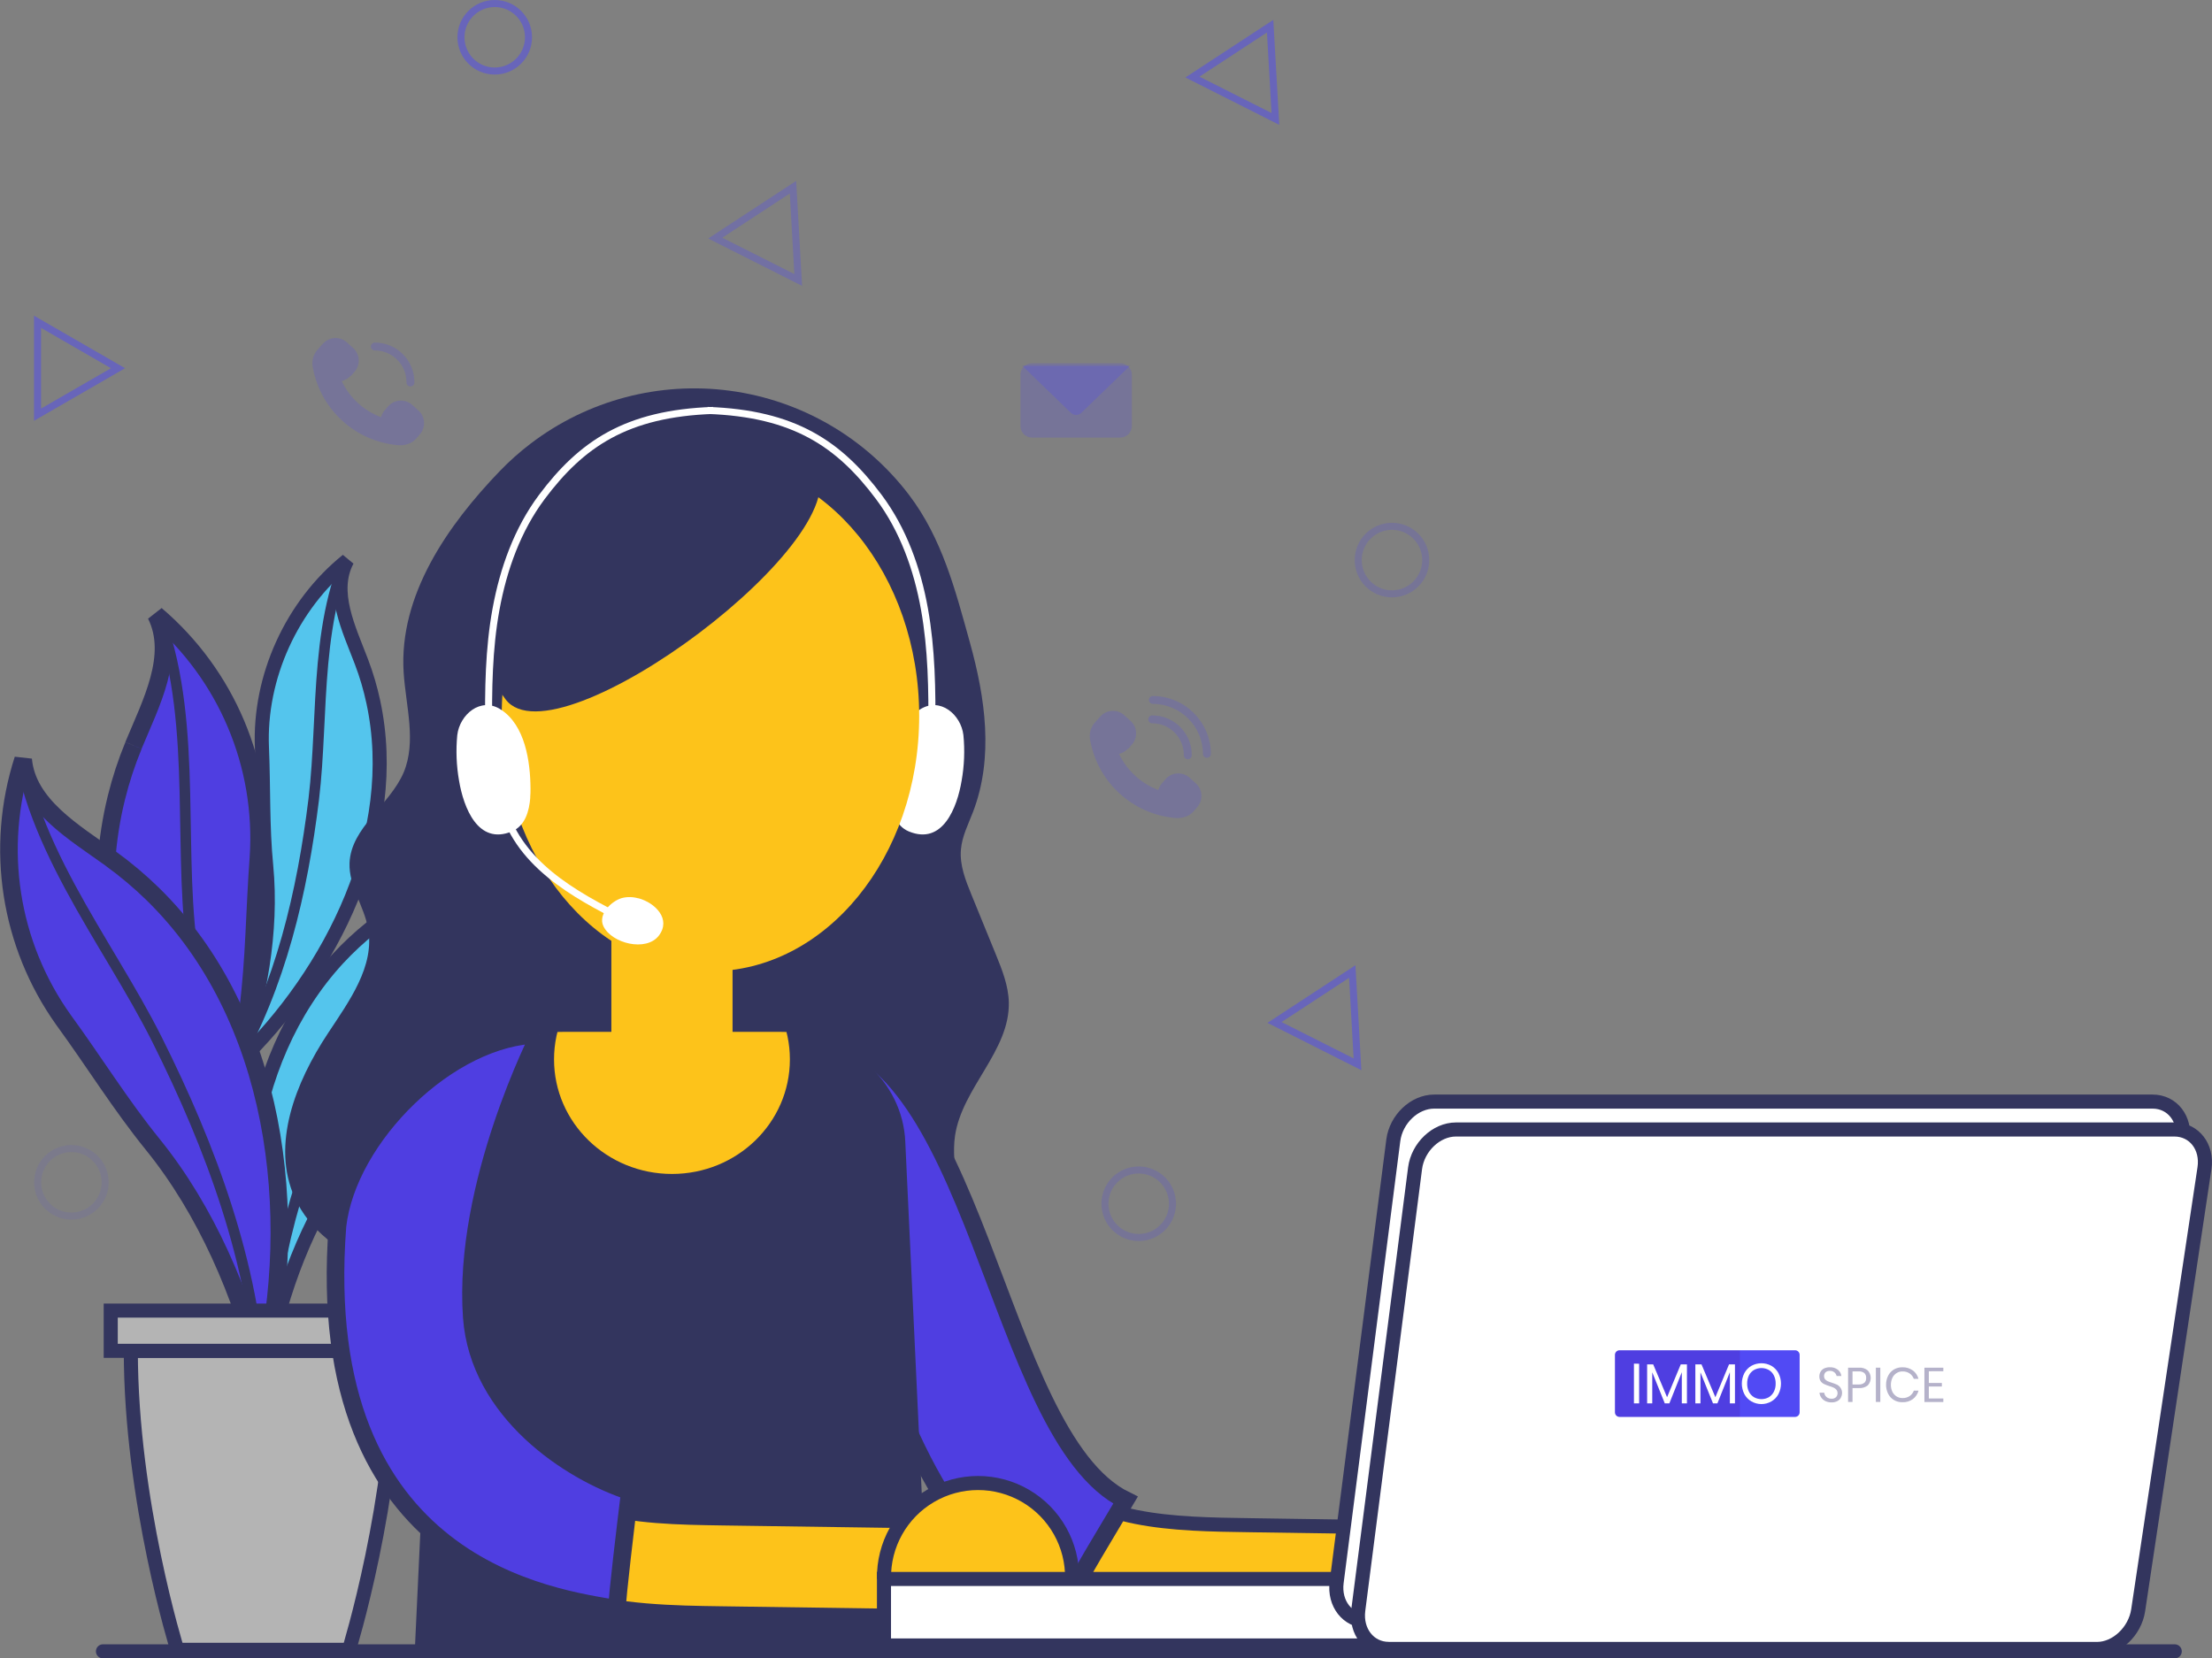 <svg id="ez7gaxfa242d1" xmlns="http://www.w3.org/2000/svg" xmlns:xlink="http://www.w3.org/1999/xlink" viewBox="0 0 628.86 471.5" shape-rendering="geometricPrecision" text-rendering="geometricPrecision"><rect x="0" y="0" width="628.86" height="471.5" fill="#808080" stroke="none"/><style><![CDATA[#ez7gaxfa242d3_to {animation: ez7gaxfa242d3_to__to 10000ms linear infinite normal forwards}@keyframes ez7gaxfa242d3_to__to { 0% {transform: translate(305.945px,113.845px)} 7% {transform: translate(305.945px,108.845px)} 15% {transform: translate(305.945px,113.845px)} 23% {transform: translate(305.945px,108.845px)} 34% {transform: translate(305.945px,113.845px)} 55% {transform: translate(305.945px,113.845px)} 62% {transform: translate(305.945px,108.845px)} 70% {transform: translate(305.945px,113.845px)} 78% {transform: translate(305.945px,108.845px)} 89% {transform: translate(305.945px,113.845px)} 100% {transform: translate(305.945px,113.845px)} }#ez7gaxfa242d8 {animation: ez7gaxfa242d8_c_o 10000ms linear infinite normal forwards}@keyframes ez7gaxfa242d8_c_o { 0% {opacity: 0} 10% {opacity: 0} 15% {opacity: 0.21} 20% {opacity: 0.16} 30% {opacity: 0.21} 100% {opacity: 0.21} }#ez7gaxfa242d9 {animation: ez7gaxfa242d9_c_o 10000ms linear infinite normal forwards}@keyframes ez7gaxfa242d9_c_o { 0% {opacity: 0.21} 5% {opacity: 0} 10% {opacity: 0.21} 100% {opacity: 0.21} }#ez7gaxfa242d12 {animation: ez7gaxfa242d12_c_o 10000ms linear infinite normal forwards}@keyframes ez7gaxfa242d12_c_o { 0% {opacity: 0.21} 57% {opacity: 0} 62% {opacity: 0.21} 67% {opacity: 0.21} 77% {opacity: 0.21} 100% {opacity: 0.21} }#ez7gaxfa242d13 {animation: ez7gaxfa242d13_c_o 10000ms linear infinite normal forwards}@keyframes ez7gaxfa242d13_c_o { 0% {opacity: 0.21} 47% {opacity: 0.21} 52% {opacity: 0} 57% {opacity: 0.21} 100% {opacity: 0.21} }#ez7gaxfa242d14_tr {animation: ez7gaxfa242d14_tr__tr 10000ms linear infinite normal forwards}@keyframes ez7gaxfa242d14_tr__tr { 0% {transform: translate(69.423px,296.61px) rotate(15deg)} 63% {transform: translate(69.423px,296.61px) rotate(0deg);animation-timing-function: cubic-bezier(0.42,0,0.58,1)} 100% {transform: translate(69.423px,296.61px) rotate(15deg)} }#ez7gaxfa242d23_tr {animation: ez7gaxfa242d23_tr__tr 10000ms linear infinite normal forwards}@keyframes ez7gaxfa242d23_tr__tr { 0% {transform: translate(74.21px,372.62px) rotate(-20deg)} 35% {transform: translate(74.21px,372.62px) rotate(0deg);animation-timing-function: cubic-bezier(0.42,0,0.58,1)} 100% {transform: translate(74.21px,372.62px) rotate(-20deg)} }#ez7gaxfa242d32_tr {animation: ez7gaxfa242d32_tr__tr 10000ms linear infinite normal forwards}@keyframes ez7gaxfa242d32_tr__tr { 0% {transform: translate(76.496px,373.588px) rotate(-15deg)} 43% {transform: translate(76.496px,373.588px) rotate(-40deg);animation-timing-function: cubic-bezier(0.42,0,0.58,1)} 100% {transform: translate(76.496px,373.588px) rotate(-15deg)} }#ez7gaxfa242d41_tr {animation: ez7gaxfa242d41_tr__tr 10000ms linear infinite normal forwards}@keyframes ez7gaxfa242d41_tr__tr { 0% {transform: translate(73.423px,372.62px) rotate(0deg);animation-timing-function: cubic-bezier(0.42,0,0.58,1)} 52% {transform: translate(73.423px,372.62px) rotate(11.353deg);animation-timing-function: cubic-bezier(0.42,0,0.58,1)} 100% {transform: translate(73.423px,372.62px) rotate(0deg)} }#ez7gaxfa242d81 {animation: ez7gaxfa242d81_c_o 10000ms linear infinite normal forwards}@keyframes ez7gaxfa242d81_c_o { 0% {opacity: 0.2} 10% {opacity: 0.18} 20% {opacity: 0.5} 30% {opacity: 0.16} 60% {opacity: 0.5} 70% {opacity: 0.2} 100% {opacity: 0.2} }#ez7gaxfa242d82 {animation: ez7gaxfa242d82_c_o 10000ms linear infinite normal forwards}@keyframes ez7gaxfa242d82_c_o { 0% {opacity: 0.2} 18% {opacity: 0.2} 28% {opacity: 0.2} 100% {opacity: 0.2} }#ez7gaxfa242d83 {animation: ez7gaxfa242d83_c_o 10000ms linear infinite normal forwards}@keyframes ez7gaxfa242d83_c_o { 0% {opacity: 0.1} 14% {opacity: 0.1} 24% {opacity: 0.2} 34% {opacity: 0.3} 44% {opacity: 0.1} 64% {opacity: 0.5} 74% {opacity: 0.2} 100% {opacity: 0.2} }#ez7gaxfa242d84 {animation: ez7gaxfa242d84_c_o 10000ms linear infinite normal forwards}@keyframes ez7gaxfa242d84_c_o { 0% {opacity: 0.3} 10% {opacity: 0.5} 20% {opacity: 0.3} 30% {opacity: 0.1} 50% {opacity: 0.5} 70% {opacity: 0.3} 100% {opacity: 0.3} }]]></style><defs><linearGradient id="ez7gaxfa242d90-fill" x1="494.247" y1="398.183" x2="494.772" y2="398.183" spreadMethod="pad" gradientUnits="userSpaceOnUse"><stop id="ez7gaxfa242d90-fill-0" offset="49%" stop-color="rgb(79,62,225)"/><stop id="ez7gaxfa242d90-fill-1" offset="100%" stop-color="rgb(81,74,244)"/></linearGradient></defs><g id="ez7gaxfa242d2"><g id="ez7gaxfa242d3_to" transform="translate(305.945,113.845)"><g id="ez7gaxfa242d3" transform="translate(-305.945,-113.845)"><path id="ez7gaxfa242d4" style="isolation:isolate" d="M293.38,124.41L318.51,124.41C320.314,124.405,321.775,122.944,321.78,121.14L321.78,106.55C321.78,104.744,320.316,103.28,318.51,103.28L293.38,103.28C291.574,103.28,290.11,104.744,290.11,106.55L290.11,121.14C290.115,122.944,291.576,124.405,293.38,124.41" opacity="0.21" fill="rgb(81,74,244)" stroke="none" stroke-width="1"/><path id="ez7gaxfa242d5" style="isolation:isolate" d="M321.26,104L307.4,117.4C306.58,118.172,305.3,118.172,304.48,117.4L290.62,104" opacity="0.26" fill="rgb(81,74,244)" stroke="none" stroke-width="1"/></g></g><g id="ez7gaxfa242d6"><path id="ez7gaxfa242d7" style="isolation:isolate" d="M99.74,106.92L100.74,105.76C101.601,104.813,102.049,103.562,101.985,102.284C101.921,101.006,101.351,99.806,100.4,98.95L100.4,98.95L98.63,97.35C96.657,95.569,93.615,95.721,91.83,97.69L91.83,97.69L90.78,98.85C90.642,99.006,90.511,99.17,90.39,99.34L90.34,99.34C88.991,100.82,88.486,102.884,89,104.82C91.284,116.592,101.06,125.447,113,126.56C114.437,126.726,115.888,126.425,117.14,125.7C117.586,125.434,117.985,125.096,118.32,124.7L119.32,123.54C121.102,121.564,120.95,118.519,118.98,116.73L117.21,115.13C115.234,113.348,112.189,113.5,110.4,115.47L110.4,115.47L109.4,116.63C108.954,117.122,108.613,117.701,108.4,118.33L108.3,118.61L108.03,118.5C103.354,116.66,99.527,113.15,97.29,108.65L97.15,108.35L97.46,108.25C98.302,107.998,99.059,107.521,99.65,106.87" opacity="0.21" fill="rgb(81,74,244)" stroke="none" stroke-width="1"/><path id="ez7gaxfa242d8" style="isolation:isolate" d="M105.62,93C105.625,93.62,106.13,94.12,106.75,94.12C114.632,94.148,121.006,100.548,121,108.43C121.055,109.01,121.542,109.454,122.125,109.454C122.708,109.454,123.195,109.01,123.25,108.43C123.239,99.304,115.846,91.907,106.72,91.89C106.118,91.911,105.635,92.397,105.62,93" opacity="0" fill="rgb(81,74,244)" stroke="none" stroke-width="1"/><path id="ez7gaxfa242d9" style="isolation:isolate" d="M105.44,98.52C105.44,98.817,105.558,99.102,105.768,99.312C105.978,99.522,106.263,99.64,106.56,99.64C111.531,99.64,115.56,103.669,115.56,108.64C115.52,109.067,115.725,109.48,116.09,109.707C116.454,109.933,116.916,109.933,117.28,109.707C117.645,109.48,117.85,109.067,117.81,108.64L117.81,108.64C117.815,105.656,116.631,102.792,114.52,100.683C112.409,98.573,109.544,97.392,106.56,97.4C106.263,97.4,105.978,97.518,105.768,97.728C105.558,97.938,105.44,98.223,105.44,98.52" opacity="0.21" fill="rgb(81,74,244)" stroke="none" stroke-width="1"/></g><g id="ez7gaxfa242d10" transform="matrix(1 0 0 1 221 106)"><path id="ez7gaxfa242d11" style="isolation:isolate" d="M99.74,106.92L100.74,105.76C101.601,104.813,102.049,103.562,101.985,102.284C101.921,101.006,101.351,99.806,100.4,98.95L100.4,98.95L98.63,97.35C96.657,95.569,93.615,95.721,91.83,97.69L91.83,97.69L90.78,98.85C90.642,99.006,90.511,99.17,90.39,99.34L90.34,99.34C88.991,100.82,88.486,102.884,89,104.82C91.284,116.592,101.06,125.447,113,126.56C114.437,126.726,115.888,126.425,117.14,125.7C117.586,125.434,117.985,125.096,118.32,124.7L119.32,123.54C121.102,121.564,120.95,118.519,118.98,116.73L117.21,115.13C115.234,113.348,112.189,113.5,110.4,115.47L110.4,115.47L109.4,116.63C108.954,117.122,108.613,117.701,108.4,118.33L108.3,118.61L108.03,118.5C103.354,116.66,99.527,113.15,97.29,108.65L97.15,108.35L97.46,108.25C98.302,107.998,99.059,107.521,99.65,106.87" opacity="0.21" fill="rgb(81,74,244)" stroke="none" stroke-width="1"/><path id="ez7gaxfa242d12" style="isolation:isolate" d="M105.62,93C105.625,93.62,106.13,94.12,106.75,94.12C114.632,94.148,121.006,100.548,121,108.43C121.055,109.01,121.542,109.454,122.125,109.454C122.708,109.454,123.195,109.01,123.25,108.43C123.239,99.304,115.846,91.907,106.72,91.89C106.118,91.911,105.635,92.397,105.62,93" opacity="0.21" fill="rgb(81,74,244)" stroke="none" stroke-width="1"/><path id="ez7gaxfa242d13" style="isolation:isolate" d="M105.44,98.52C105.44,98.817,105.558,99.102,105.768,99.312C105.978,99.522,106.263,99.64,106.56,99.64C111.531,99.64,115.56,103.669,115.56,108.64C115.52,109.067,115.725,109.48,116.09,109.707C116.454,109.933,116.916,109.933,117.28,109.707C117.645,109.48,117.85,109.067,117.81,108.64L117.81,108.64C117.815,105.656,116.631,102.792,114.52,100.683C112.409,98.573,109.544,97.392,106.56,97.4C106.263,97.4,105.978,97.518,105.768,97.728C105.558,97.938,105.44,98.223,105.44,98.52" opacity="0.21" fill="rgb(81,74,244)" stroke="none" stroke-width="1"/></g><g id="ez7gaxfa242d14_tr" transform="translate(69.423,296.61) rotate(15)"><g id="ez7gaxfa242d14" transform="translate(-69.423,-296.61)"><path id="ez7gaxfa242d15" d="M73.53,183.19C75.878,186.437,77.971,189.86,79.79,193.43C97.16,227.36,88.43,270.64,69.1,302.62C70.53,283.87,68.97,263.85,62.43,246.32C58.43,235.68,55.94,224.92,52.54,214.11C46.54,194.97,50.22,172.8,62.19,156.4C59.89,166.3,67.68,175.08,73.53,183.19" fill="rgb(84,197,237)" stroke="rgb(51,53,94)" stroke-width="4"/><g id="ez7gaxfa242d16"><g id="ez7gaxfa242d17" clip-path="url(#ez7gaxfa242d21)"><g id="ez7gaxfa242d18"><g id="ez7gaxfa242d19"><path id="ez7gaxfa242d20" d="M68.27,304.16C75.2,278.06,74.27,250.82,70.57,224.5C67.1,200.1,56.57,173.03,63.33,148.2" fill="none" stroke="rgb(51,53,94)" stroke-width="3" stroke-miterlimit="10"/></g></g><clipPath id="ez7gaxfa242d21"><path id="ez7gaxfa242d22" d="M73.53,183.19C75.878,186.437,77.971,189.86,79.79,193.43C97.16,227.36,88.44,270.64,69.11,302.62C70.53,283.87,68.97,263.85,62.43,246.32C58.43,235.68,55.94,224.92,52.54,214.11C46.54,194.97,50.22,172.8,62.19,156.4C59.89,166.3,67.68,175.08,73.53,183.19" fill="none" stroke="none" stroke-width="1"/></clipPath></g></g></g></g><g id="ez7gaxfa242d23_tr" transform="translate(74.21,372.62) rotate(-20)"><g id="ez7gaxfa242d23" transform="translate(-74.21,-372.62)"><path id="ez7gaxfa242d24" d="M95.09,209.25C91.575,213.094,88.353,217.195,85.45,221.52C57.87,262.59,62.62,318.92,82.79,362.17C83.79,338.07,88.79,312.74,99.91,291.17C106.65,278.11,111.54,264.7,117.57,251.34C128.229,227.199,126.831,199.438,113.8,176.49C115.27,189.41,103.88,199.63,95.09,209.22" fill="rgb(79,62,225)" stroke="rgb(51,53,94)" stroke-width="5"/><g id="ez7gaxfa242d25"><g id="ez7gaxfa242d26" clip-path="url(#ez7gaxfa242d30)"><g id="ez7gaxfa242d27"><g id="ez7gaxfa242d28"><path id="ez7gaxfa242d29" d="M83.63,364.24C78.63,330.05,83.87,295.44,92.69,262.32C100.86,231.63,118.61,198.45,113.56,165.91" fill="none" stroke="rgb(51,53,94)" stroke-width="3" stroke-miterlimit="10"/></g></g><clipPath id="ez7gaxfa242d30"><path id="ez7gaxfa242d31" d="M95.09,209.25C91.575,213.094,88.353,217.195,85.45,221.52C57.87,262.59,62.62,318.92,82.79,362.17C83.79,338.07,88.79,312.73,99.92,291.17C106.65,278.11,111.54,264.7,117.57,251.34C128.229,227.199,126.831,199.438,113.8,176.49C115.27,189.41,103.88,199.63,95.09,209.22" fill="none" stroke="none" stroke-width="1"/></clipPath></g></g></g></g><g id="ez7gaxfa242d32_tr" transform="translate(76.496,373.588) rotate(-15)"><g id="ez7gaxfa242d32" transform="translate(-76.496,-373.588)"><path id="ez7gaxfa242d33" d="M133,275C129.073,276.715,125.279,278.721,121.65,281C87.2,302.75,72,346.75,72.78,386.05C81.55,368.23,93.78,350.82,109.33,338.3C118.76,330.7,126.91,322.24,135.9,314.19C151.972,299.556,160.168,278.178,158,256.55C154.8,266.78,142.82,270.68,133,274.97" fill="rgb(84,197,237)" stroke="rgb(51,53,94)" stroke-width="4"/><g id="ez7gaxfa242d34"><g id="ez7gaxfa242d35" clip-path="url(#ez7gaxfa242d39)"><g id="ez7gaxfa242d36"><g id="ez7gaxfa242d37"><path id="ez7gaxfa242d38" d="M72.73,387.89C80.34,360.47,95.84,336.15,113.51,314.14C129.89,293.75,154.32,274.67,161.36,248.48" fill="none" stroke="rgb(51,53,94)" stroke-width="3" stroke-miterlimit="10"/></g></g><clipPath id="ez7gaxfa242d39"><path id="ez7gaxfa242d40" d="M133,271.66C129.075,273.373,125.284,275.379,121.66,277.66C87.2,299.43,72,343.44,72.78,382.73C81.55,364.91,93.78,347.51,109.33,334.99C118.76,327.39,126.91,318.92,135.9,310.87C151.971,296.24,160.168,274.865,158,253.24C154.8,263.47,142.82,267.36,133,271.66" fill="none" stroke="none" stroke-width="1"/></clipPath></g></g></g></g><g id="ez7gaxfa242d41_tr" transform="translate(73.423,372.62) rotate(0)"><g id="ez7gaxfa242d41" transform="translate(-73.423,-372.62)"><path id="ez7gaxfa242d42" d="M31.54,244.17C35.76,247.22,39.748,250.579,43.47,254.22C78.81,288.84,85.59,345,74.62,391.4C68.76,368,58.68,344.22,43.44,325.4C34.2,314,26.7,301.82,18.07,290C2.731,268.513,-1.531,241.033,6.58,215.91C7.76,228.91,20.99,236.55,31.58,244.17" fill="rgb(79,62,225)" stroke="rgb(51,53,94)" stroke-width="5"/><g id="ez7gaxfa242d43" clip-path="url(#ez7gaxfa242d47)"><g id="ez7gaxfa242d44"><g id="ez7gaxfa242d45"><path id="ez7gaxfa242d46" d="M74.21,393.6C72.21,359.11,60.01,326.28,44.66,295.6C30.44,267.21,6.32,238.32,4.66,205.43" fill="none" stroke="rgb(51,53,94)" stroke-width="3" stroke-miterlimit="10"/></g></g><clipPath id="ez7gaxfa242d47"><path id="ez7gaxfa242d48" d="M31.54,244.17C35.763,247.217,39.751,250.576,43.47,254.22C78.81,288.84,85.59,345,74.62,391.4C68.76,368,58.68,344.22,43.44,325.4C34.19,314,26.69,301.82,18.07,290C2.739,268.522,-1.526,241.056,6.57,215.94C7.75,228.94,20.98,236.58,31.57,244.2" fill="none" stroke="none" stroke-width="1"/></clipPath></g></g></g><path id="ez7gaxfa242d49" d="M37.19,384.06L112.42,384.06C112.42,426.55,99.22,469.06,99.22,469.06L50.39,469.06C50.39,469.06,37.19,426.76,37.19,384.06" fill="rgb(180,180,180)" stroke="rgb(51,53,94)" stroke-width="4"/><rect id="ez7gaxfa242d50" width="86.66" height="11.44" rx="0" ry="0" transform="matrix(1 0 0 1 31.48 372.62)" fill="rgb(180,180,180)" stroke="rgb(51,53,94)" stroke-width="4"/><rect id="ez7gaxfa242d51" width="159.94" height="321.15" rx="0" ry="0" transform="matrix(1 0 0 1 2.53 147.89)" fill="none" stroke="none" stroke-width="1"/><path id="ez7gaxfa242d52" d="M136.15,364.4C154.96,365.12,173.79,364.61,192.59,363.71C203.31,363.2,214.04,362.83,224.77,362.51C234.54,362.23,243.98,365.64,253.77,363.39C261.44,361.62,268.7,356.46,271.14,348.97C273.82,340.69,270.26,331.63,271.5,322.97C273.5,309.29,287.13,298.78,286.8,284.97C286.69,280.18,284.85,275.62,283.04,271.18L276.19,254.41C274.5,250.28,272.78,245.94,273.19,241.5C273.51,237.78,275.26,234.38,276.6,230.9C282.6,215.32,280.08,198.29,275.73,182.65C271.62,167.86,267.86,153.08,258.39,140.65C246.058,124.462,227.801,113.837,207.635,111.112C187.468,108.387,167.046,113.786,150.86,126.12C147.74,128.501,144.805,131.115,142.08,133.94C127.41,149.19,113.31,169.19,114.76,191.28C115.39,200.81,118.44,210.82,114.76,219.62C110.76,228.98,99.76,235.24,99.37,245.4C99.14,251.85,103.48,257.56,104.63,263.91C106.63,274.71,99.23,284.69,93.19,293.85C84,307.75,77,325.45,83.8,340.55C87.96,349.78,96.8,356.3,106.27,359.77C115.74,363.24,126,364,136.15,364.39" fill="rgb(51,53,94)" stroke="none" stroke-width="1"/><path id="ez7gaxfa242d53" d="M421.82,457.63L355.23,456.68C330.49,456.33,299.69,455.89,279.86,432.77C267.6,418.48,261.78,401.31,257.3,384.89C252.48,367.2,248.08,349.15,244.23,331.26L266.76,326.41C270.52,343.9,274.82,361.54,279.53,378.83C283.3,392.66,288.06,406.94,297.35,417.77C310.41,433,333.35,433.33,355.56,433.64L422.15,434.64Z" fill="rgb(253,195,26)" stroke="rgb(51,53,94)" stroke-width="4"/><path id="ez7gaxfa242d54" d="M228.47,294.17C278.05,293.37,282.35,408.08,319.98,426.52C312.74,438.75,308.08,446.11,304.78,453.01C248.95,451.09,228.47,294.17,228.47,294.17" fill="rgb(79,62,225)" stroke="rgb(51,53,94)" stroke-width="5"/><path id="ez7gaxfa242d55" d="M117.88,470.21L264.19,470.21L257.37,324.68C256.67,307.21,240.99,293.37,221.89,293.37L160.18,293.37C141.08,293.37,125.4,307.21,124.7,324.68Z" fill="rgb(51,53,94)" stroke="none" stroke-width="1"/><g id="ez7gaxfa242d56"><g id="ez7gaxfa242d57" clip-path="url(#ez7gaxfa242d61)"><g id="ez7gaxfa242d58"><g id="ez7gaxfa242d59"><path id="ez7gaxfa242d60" d="M224.56,301.2C224.56,319.2,209.56,333.77,191.04,333.77C172.52,333.77,157.51,319.19,157.51,301.2C157.51,283.21,172.51,268.63,191.04,268.63C209.57,268.63,224.56,283.22,224.56,301.2" fill="rgb(253,195,26)" stroke="none" stroke-width="1"/></g></g><clipPath id="ez7gaxfa242d61"><path id="ez7gaxfa242d62" d="M160.18,293.37C141.08,293.37,125.4,305.43,124.71,320.67L117.88,470.21L264.19,470.21L257.37,320.67C256.67,305.43,240.99,293.37,221.89,293.37Z" fill="none" stroke="none" stroke-width="1"/></clipPath></g></g><path id="ez7gaxfa242d63" d="M270.89,457.63L205.19,456.69C191.62,456.5,176.24,456.27,161.57,451.87C142.652,446.161,126.301,434.062,115.31,417.64C106.663,404.867,101.771,389.924,101.19,374.51C100.939,366.748,101.866,358.994,103.94,351.51L104.51,349.45C106.01,344.04,107.51,338.45,109.62,332.83L131.24,340.83C129.51,345.53,128.15,350.43,126.72,355.62L126.14,357.71C124.689,362.938,124.042,368.357,124.22,373.78C124.661,384.892,128.212,395.657,134.47,404.85C142.527,416.797,154.435,425.62,168.21,429.85C179.79,433.33,192.88,433.52,205.53,433.71L271.22,434.65Z" fill="rgb(253,195,26)" stroke="none" stroke-width="1"/><rect id="ez7gaxfa242d64" width="34.45" height="34.45" rx="0" ry="0" transform="matrix(1 0 0 1 173.81 262.16)" fill="rgb(253,195,26)" stroke="none" stroke-width="1"/><path id="ez7gaxfa242d65" d="M153.36,294.18C127.81,294.5,98.82,323.23,95.94,348.57C88.47,446.48,158.14,454.35,175.42,457.43C175.42,454.14,177.92,433.43,179.07,424.02C161.98,418.45,136.07,401.44,134.12,374.49C131.45,336.84,153.36,294.17,153.36,294.17" fill="rgb(79,62,225)" stroke="rgb(51,53,94)" stroke-width="5"/><path id="ez7gaxfa242d66" d="M133.63,223.59C136.73,230.34,142.93,234.11,147.49,232.02C152.05,229.93,153.24,222.77,150.15,216.02C147.06,209.27,140.85,205.5,136.29,207.59C131.73,209.68,130.54,216.84,133.63,223.59" fill="rgb(220,123,89)" stroke="none" stroke-width="1"/><path id="ez7gaxfa242d67" d="M269.57,223.59C266.48,230.34,260.27,234.11,255.71,232.02C251.15,229.93,249.97,222.77,253.06,216.02C256.15,209.27,262.36,205.5,266.92,207.59C271.48,209.68,272.67,216.84,269.57,223.59" fill="rgb(220,123,89)" stroke="none" stroke-width="1"/><path id="ez7gaxfa242d68" d="M253.14,226.74C253.43,230.63,254.6,234.83,258.38,236.39C268.04,240.39,272.12,229.53,273.38,221.99C274.146,217.701,274.318,213.326,273.89,208.99C273.21,203.19,267.28,198.05,261.58,201.69C254.58,206.15,253.11,216.61,253.08,224.18C253.08,225.01,253.08,225.88,253.16,226.78" fill="rgb(255,255,255)" stroke="none" stroke-width="1"/><path id="ez7gaxfa242d69" d="M142.58,203.54C142.58,243.65,169.16,276.16,201.95,276.16C234.74,276.16,261.32,243.65,261.32,203.54C261.32,163.43,234.74,130.93,202,130.93C169.26,130.93,142.63,163.44,142.63,203.54" fill="rgb(253,195,26)" stroke="none" stroke-width="1"/><path id="ez7gaxfa242d70" d="M231.49,132.05C216.56,112.52,184.88,111.6,160.66,130.05C136.44,148.5,129.29,179.88,143.76,198.87C158.23,217.86,246.6,151.87,231.49,132.05" fill="rgb(51,53,94)" stroke="none" stroke-width="1"/><path id="ez7gaxfa242d71" d="M150.76,226.74C150.46,230.63,149.29,234.83,145.51,236.39C135.85,240.39,131.78,229.53,130.51,221.99C129.753,217.7,129.582,213.326,130,208.99C130.68,203.19,136.62,198.05,142.32,201.69C149.32,206.15,150.78,216.61,150.82,224.18C150.82,225.01,150.82,225.88,150.73,226.78" fill="rgb(255,255,255)" stroke="none" stroke-width="1"/><path id="ez7gaxfa242d72" d="M181.46,255.37C186.35,256.69,190.88,261.37,187.29,266.03C183.7,270.69,173.89,268.25,171.54,263.32C169.94,259.95,173.81,256.17,176.83,255.32C178.354,254.939,179.952,254.971,181.46,255.41" fill="rgb(255,255,255)" stroke="none" stroke-width="1"/><path id="ez7gaxfa242d73" d="M142.52,227.79C146.73,245.41,163.02,254.25,178.07,261.79" fill="none" stroke="rgb(255,255,255)" stroke-width="2" stroke-miterlimit="10"/><path id="ez7gaxfa242d74" d="M202.74,116.69C178.07,117.54,165.3,126.25,154.02,141.33C147.1,150.6,143.11,161.79,141.02,173.17C138.93,184.55,138.81,196.17,138.93,207.74" fill="none" stroke="rgb(255,255,255)" stroke-width="2" stroke-miterlimit="10"/><path id="ez7gaxfa242d75" d="M201.16,116.69C225.83,117.54,238.59,126.25,249.87,141.33C256.79,150.6,260.78,161.79,262.82,173.17C264.86,184.55,265.03,196.17,264.91,207.74" fill="none" stroke="rgb(255,255,255)" stroke-width="2" stroke-miterlimit="10"/><path id="ez7gaxfa242d76" d="M304.79,448.9C304.977,439.225,299.923,430.204,291.574,425.312C283.225,420.42,272.885,420.42,264.536,425.312C256.187,430.204,251.133,439.225,251.32,448.9" fill="rgb(253,195,26)" stroke="rgb(51,53,94)" stroke-width="4"/><rect id="ez7gaxfa242d77" width="257.09" height="18.91" rx="0" ry="0" transform="matrix(1 0 0 1 251.31 448.92)" fill="rgb(255,255,255)" stroke="rgb(51,53,94)" stroke-width="4"/><path id="ez7gaxfa242d78" d="M388.59,460.91L590,460.91C595.53,460.91,600.8,455.91,601.71,449.91L620.52,324.2C621.43,318.14,617.58,313.2,611.98,313.2L407.72,313.2C402.11,313.2,396.89,318.2,396.11,324.2L380,449.88C379.22,455.95,383.1,460.88,388.63,460.88" fill="rgb(255,255,255)" stroke="rgb(51,53,94)" stroke-width="4"/><path id="ez7gaxfa242d79" d="M394.79,468.82L596.17,468.82C601.7,468.82,606.97,463.82,607.87,457.82L626.72,332.13C627.63,326.07,623.78,321.13,618.17,321.13L413.92,321.13C408.31,321.13,403.09,326.13,402.3,332.13L386.15,457.8C385.38,463.86,389.26,468.8,394.79,468.8" fill="rgb(255,255,255)" stroke="rgb(51,53,94)" stroke-width="4"/><path id="ez7gaxfa242d80" style="isolation:isolate" d="M150.25,10.6C150.25,15.902,145.952,20.2,140.65,20.2C135.348,20.2,131.05,15.902,131.05,10.6C131.05,5.298,135.348,1,140.65,1C145.952,1,150.25,5.298,150.25,10.6Z" opacity="0.5" fill="none" stroke="rgb(81,74,244)" stroke-width="2" stroke-miterlimit="10"/><path id="ez7gaxfa242d81" style="isolation:isolate" d="M405.33,159.24C405.33,164.542,401.032,168.84,395.73,168.84C390.428,168.84,386.13,164.542,386.13,159.24C386.13,153.938,390.428,149.64,395.73,149.64C398.276,149.64,400.718,150.651,402.518,152.452C404.319,154.252,405.33,156.694,405.33,159.24Z" opacity="0.2" fill="none" stroke="rgb(81,74,244)" stroke-width="2" stroke-miterlimit="10"/><path id="ez7gaxfa242d82" style="isolation:isolate" d="M333.33,342.24C333.33,347.542,329.032,351.84,323.73,351.84C318.428,351.84,314.13,347.542,314.13,342.24C314.13,336.938,318.428,332.64,323.73,332.64C326.276,332.64,328.718,333.651,330.518,335.452C332.319,337.252,333.33,339.694,333.33,342.24Z" opacity="0.2" fill="none" stroke="rgb(81,74,244)" stroke-width="2" stroke-miterlimit="10"/><path id="ez7gaxfa242d83" style="isolation:isolate" d="M29.9,336.15C29.9,341.452,25.602,345.75,20.3,345.75C14.998,345.75,10.7,341.452,10.7,336.15C10.7,330.848,14.998,326.55,20.3,326.55C22.846,326.55,25.288,327.561,27.088,329.362C28.889,331.162,29.9,333.604,29.9,336.15Z" opacity="0.1" fill="none" stroke="rgb(81,74,244)" stroke-width="2" stroke-miterlimit="10"/><path id="ez7gaxfa242d84" style="isolation:isolate" d="M225.44,53.22L203.34,67.7L226.93,79.6Z" opacity="0.3" fill="none" stroke="rgb(81,74,244)" stroke-width="2" stroke-miterlimit="10"/><path id="ez7gaxfa242d85" style="isolation:isolate" d="M384.44,276.22L362.34,290.7L385.93,302.6Z" opacity="0.5" fill="none" stroke="rgb(81,74,244)" stroke-width="2" stroke-miterlimit="10"/><path id="ez7gaxfa242d86" style="isolation:isolate" d="M10.67,91.49L10.67,117.9L33.55,104.69Z" opacity="0.5" fill="none" stroke="rgb(81,74,244)" stroke-width="2" stroke-miterlimit="10"/><path id="ez7gaxfa242d87" style="isolation:isolate" d="M339,21.91L362.59,33.81L361.09,7.44Z" opacity="0.5" fill="none" stroke="rgb(81,74,244)" stroke-width="2" stroke-miterlimit="10"/><g id="ez7gaxfa242d88"><rect id="ez7gaxfa242d89" width="98.7" height="18.95" rx="5" ry="5" transform="matrix(1 0 0 1 459.12 383.9)" fill="rgb(255,255,255)" stroke="none" stroke-width="1"/><path id="ez7gaxfa242d90" d="M460.38,383.9L510.38,383.9C511.1,383.932,511.658,384.54,511.63,385.26L511.63,401.49C511.658,402.21,511.1,402.818,510.38,402.85L460.38,402.85C460.032,402.837,459.704,402.686,459.468,402.431C459.232,402.176,459.106,401.838,459.12,401.49L459.12,385.26C459.106,384.912,459.232,384.574,459.468,384.319C459.704,384.064,460.032,383.913,460.38,383.9Z" fill="url(#ez7gaxfa242d90-fill)" stroke="none" stroke-width="1"/><path id="ez7gaxfa242d91" d="M466,387.73L466,399L464.52,399L464.52,387.7Z" fill="rgb(255,255,255)" stroke="none" stroke-width="1"/><path id="ez7gaxfa242d92" d="M479.59,387.92L479.59,399L478.13,399L478.13,390.14L474.59,399L473.29,399L469.73,390.17L469.73,399L468.27,399L468.27,387.92L470,387.92L473.94,397.25L477.83,387.92Z" fill="rgb(255,255,255)" stroke="none" stroke-width="1"/><path id="ez7gaxfa242d93" d="M493.24,387.92L493.24,399L491.79,399L491.79,390.14L488.25,399L487,399L483.43,390.17L483.43,399L481.98,399L481.98,387.92L483.73,387.92L487.67,397.25L491.55,387.92Z" fill="rgb(255,255,255)" stroke="none" stroke-width="1"/><path id="ez7gaxfa242d94" d="M503.6,388.32C504.441,388.812,505.133,389.525,505.6,390.38C506.567,392.263,506.567,394.497,505.6,396.38C505.136,397.238,504.444,397.95,503.6,398.44C501.842,399.453,499.678,399.453,497.92,398.44C497.075,397.952,496.383,397.239,495.92,396.38C494.953,394.497,494.953,392.263,495.92,390.38C496.383,389.521,497.075,388.808,497.92,388.32C499.688,387.347,501.832,387.347,503.6,388.32ZM498.67,389.49C498.047,389.852,497.544,390.387,497.22,391.03C496.867,391.759,496.693,392.561,496.71,393.37C496.691,394.181,496.869,394.984,497.23,395.71C497.55,396.358,498.055,396.897,498.68,397.26C499.978,397.973,501.552,397.973,502.85,397.26C503.463,396.885,503.962,396.349,504.29,395.71C504.651,394.988,504.83,394.187,504.81,393.38C504.831,392.566,504.652,391.759,504.29,391.03C503.964,390.391,503.465,389.858,502.85,389.49C501.551,388.78,499.979,388.78,498.68,389.49Z" fill="rgb(255,255,255)" stroke="none" stroke-width="1"/><path id="ez7gaxfa242d95" d="M523.38,397.34C523.153,397.765,522.805,398.113,522.38,398.34C521.866,398.609,521.29,398.74,520.71,398.72C520.118,398.73,519.531,398.61,518.99,398.37C518.509,398.148,518.095,397.803,517.79,397.37C517.489,396.961,517.309,396.476,517.27,395.97L518.61,395.97C518.684,396.591,519.058,397.136,519.61,397.43C519.945,397.607,520.321,397.693,520.7,397.68C521.165,397.708,521.622,397.55,521.97,397.24C522.504,396.659,522.559,395.783,522.1,395.14C521.891,394.892,521.632,394.691,521.34,394.55C520.938,394.367,520.524,394.214,520.1,394.09C519.592,393.93,519.095,393.739,518.61,393.52C518.213,393.339,517.869,393.06,517.61,392.71C517.331,392.288,517.197,391.785,517.23,391.28C517.23,390.81,517.361,390.349,517.61,389.95C517.85,389.56,518.197,389.248,518.61,389.05C519.118,388.83,519.667,388.721,520.22,388.73C521.035,388.692,521.838,388.939,522.49,389.43C523.047,389.867,523.407,390.507,523.49,391.21L522.14,391.21C522.058,390.819,521.847,390.467,521.54,390.21C521.177,389.898,520.708,389.737,520.23,389.76C519.791,389.738,519.359,389.872,519.01,390.14C518.486,390.683,518.419,391.521,518.85,392.14C519.06,392.379,519.319,392.57,519.61,392.7C520.007,392.872,520.415,393.019,520.83,393.14C521.346,393.299,521.85,393.493,522.34,393.72C522.96,394.06,523.416,394.637,523.604,395.319C523.793,396.001,523.697,396.73,523.34,397.34Z" fill="rgb(181,178,202)" stroke="none" stroke-width="1"/><path id="ez7gaxfa242d96" d="M526.66,394.66L526.66,398.59L525.4,398.59L525.4,388.85L528.49,388.85C529.393,388.779,530.288,389.058,530.99,389.63C532.112,390.832,532.112,392.698,530.99,393.9C530.284,394.44,529.407,394.706,528.52,394.65ZM530.04,393.15C530.388,392.782,530.569,392.286,530.54,391.78C530.577,391.267,530.396,390.762,530.04,390.39C529.569,390.03,528.981,389.859,528.39,389.91L526.66,389.91L526.66,393.63L528.39,393.63C528.982,393.669,529.569,393.491,530.04,393.13Z" fill="rgb(181,178,202)" stroke="none" stroke-width="1"/><path id="ez7gaxfa242d97" d="M534.56,388.85L534.56,398.59L533.3,398.59L533.3,388.85Z" fill="rgb(181,178,202)" stroke="none" stroke-width="1"/><path id="ez7gaxfa242d98" d="M543.82,389.63C544.602,390.233,545.164,391.076,545.42,392.03L544.09,392.03C543.863,391.405,543.447,390.867,542.9,390.49C542.309,390.096,541.61,389.896,540.9,389.92C540.3,389.9,539.708,390.06,539.2,390.38C538.682,390.698,538.269,391.16,538.01,391.71C537.713,392.334,537.562,393.019,537.57,393.71C537.556,394.401,537.703,395.086,538,395.71C538.268,396.251,538.68,396.707,539.19,397.03C539.706,397.34,540.298,397.499,540.9,397.49C541.609,397.509,542.307,397.31,542.9,396.92C543.448,396.542,543.867,396.004,544.1,395.38L545.43,395.38C545.172,396.333,544.61,397.175,543.83,397.78C542.959,398.407,541.902,398.721,540.83,398.67C539.984,398.689,539.149,398.471,538.42,398.04C537.719,397.618,537.153,397.004,536.79,396.27C536.391,395.476,536.188,394.598,536.2,393.71C536.188,392.815,536.39,391.931,536.79,391.13C537.163,390.4,537.73,389.787,538.43,389.36C539.165,388.936,540.002,388.722,540.85,388.74C541.894,388.701,542.921,389.011,543.77,389.62Z" fill="rgb(181,178,202)" stroke="none" stroke-width="1"/><path id="ez7gaxfa242d99" d="M548.36,389.87L548.36,393.2L552.06,393.2L552.06,394.2L548.36,394.2L548.36,397.61L552.48,397.61L552.48,398.61L547.1,398.61L547.1,388.86L552.48,388.86L552.48,389.86Z" fill="rgb(181,178,202)" stroke="none" stroke-width="1"/></g><line id="ez7gaxfa242d100" x1="29.27" y1="469.5" x2="618.27" y2="469.5" fill="none" stroke="rgb(51,53,94)" stroke-width="4" stroke-linecap="round"/></g></svg>
